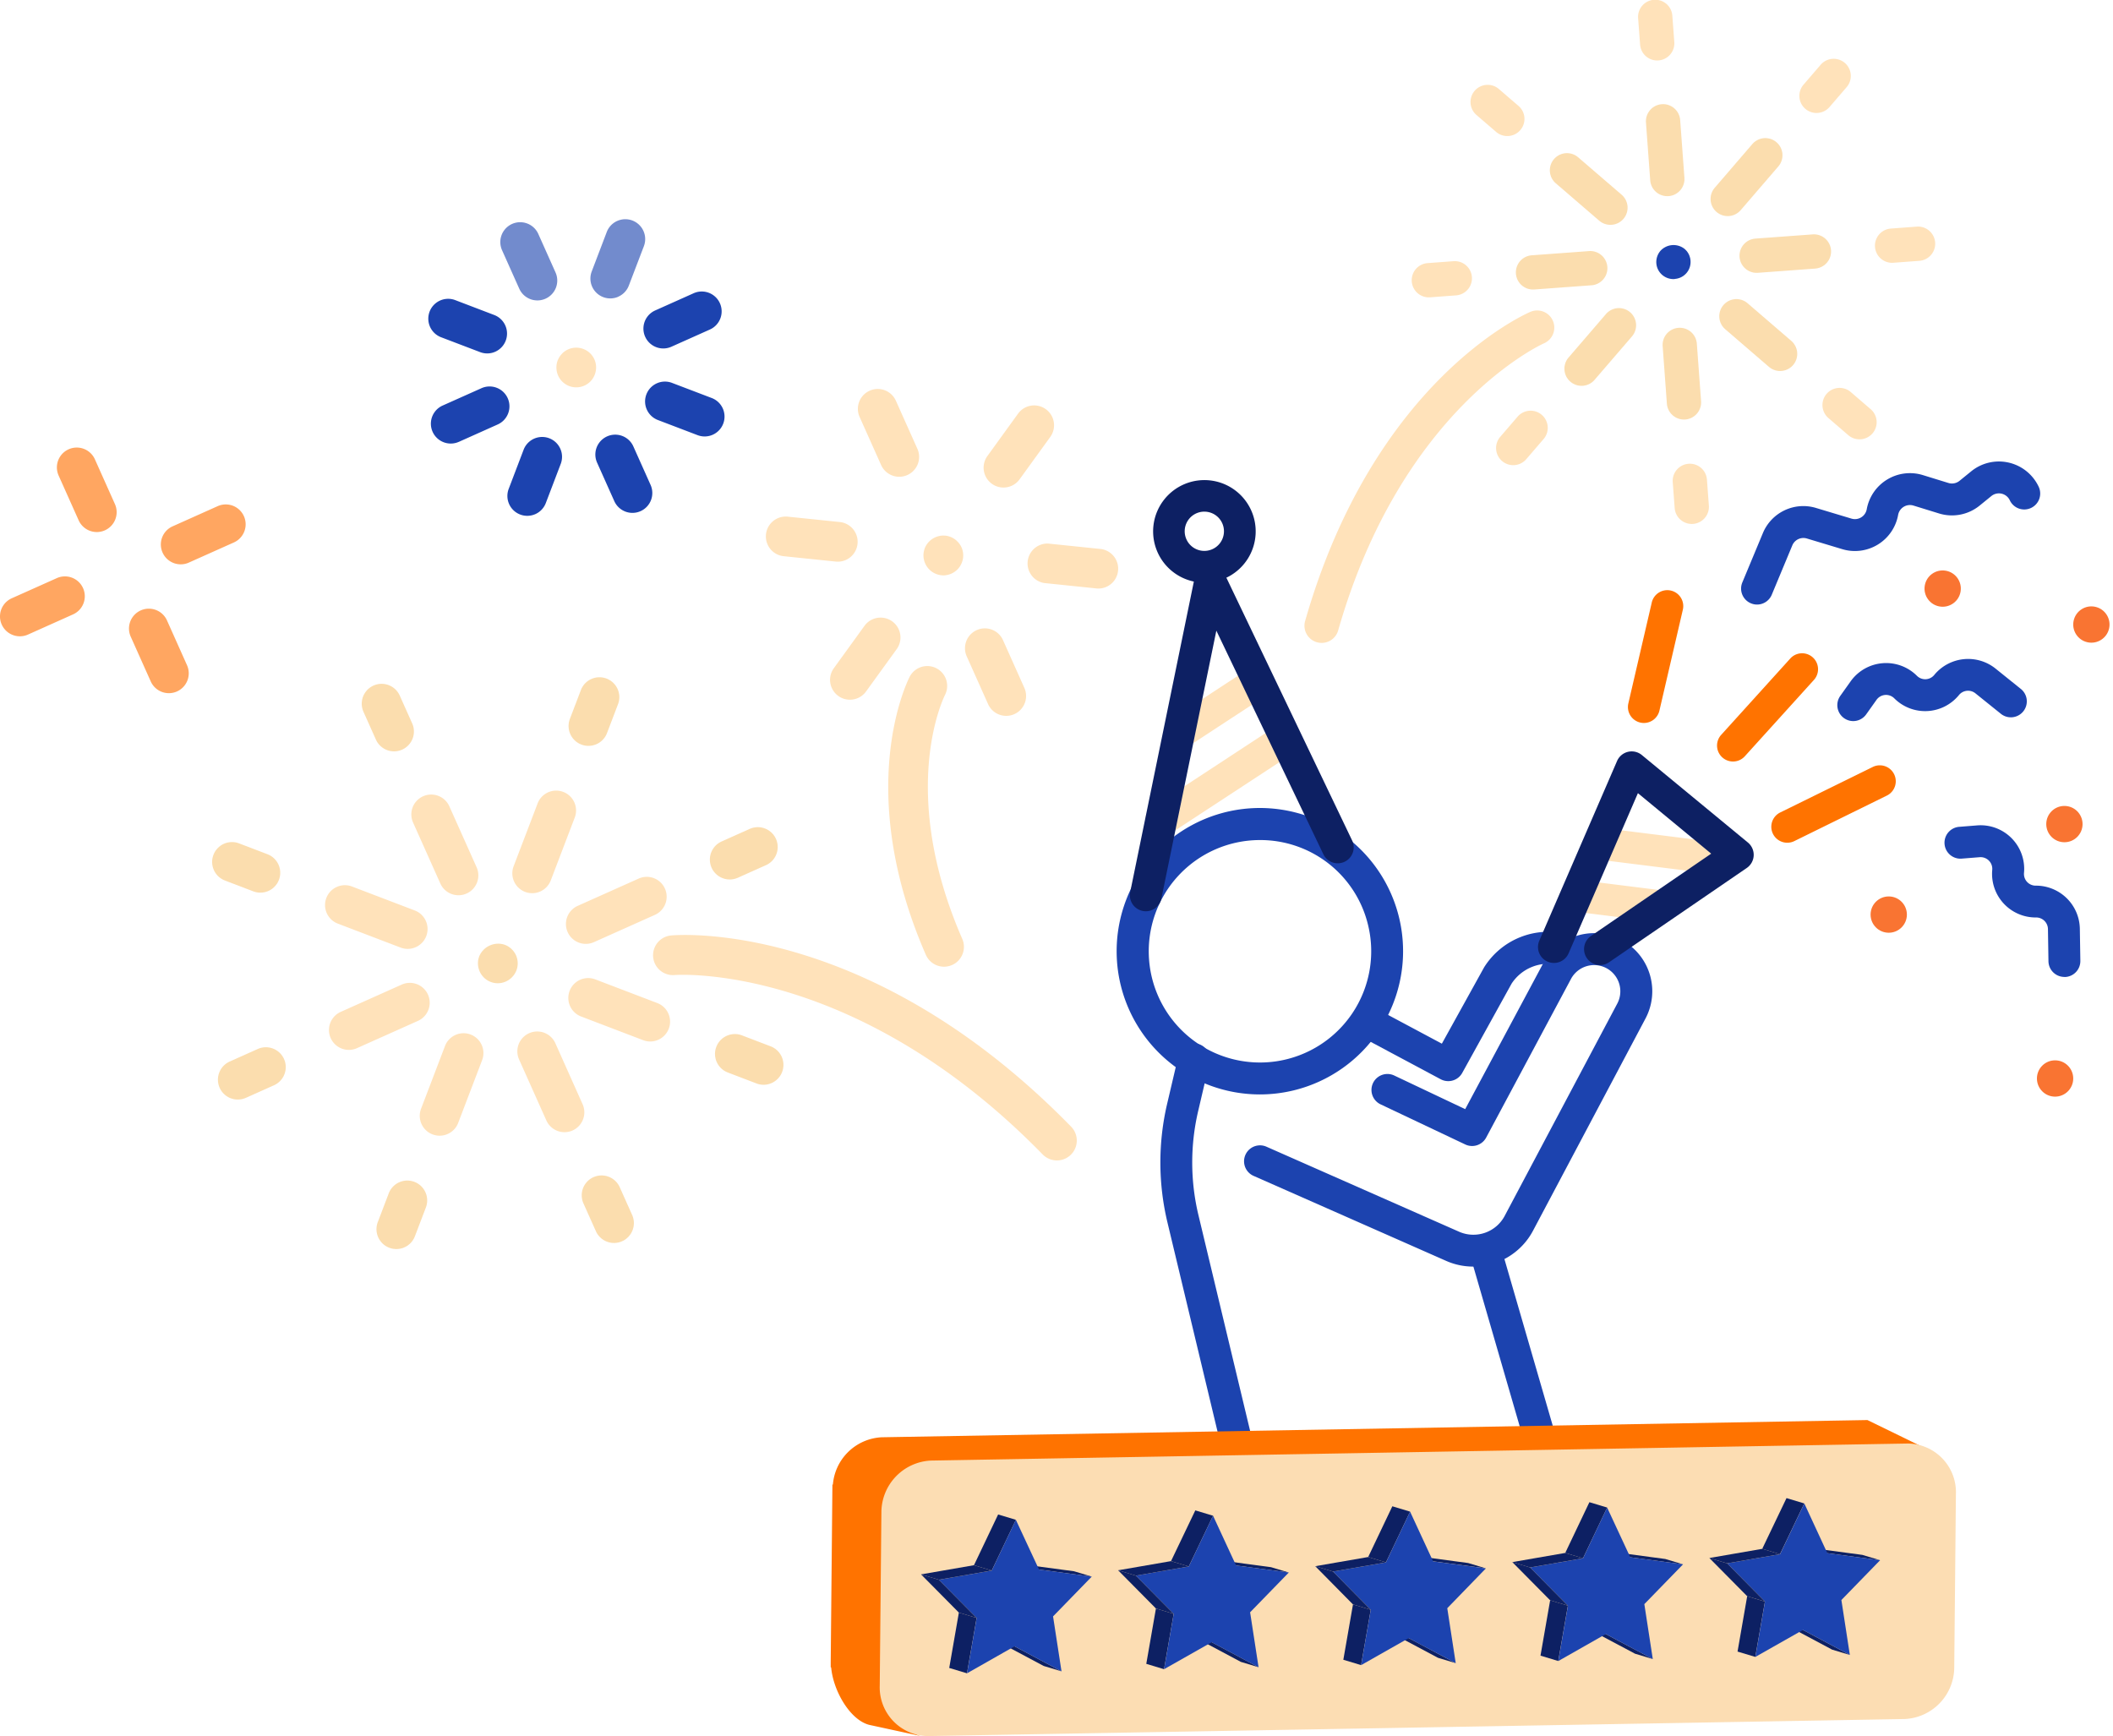 <svg xmlns="http://www.w3.org/2000/svg" width="149.942" height="123.2" viewBox="0 0 149.942 123.2"><defs><style>.a{fill:#1c43af;}.b{fill:#ff7300;}.c{fill:#ffe2ba;}.d{fill:#0d2063;}.e{fill:#f97432;}.e,.i{isolation:isolate;}.f{fill:#f9c87c;}.f,.g{opacity:0.62;}.h{fill:#ff7000;}.j{fill:#fcddb3;}</style></defs><g transform="translate(-1695.59 -374.104)"><path class="a" d="M1785,451.768a10.163,10.163,0,1,1,2.382-.285h0A10.115,10.115,0,0,1,1785,451.768Zm2.117-1.342h0ZM1785,433.717a7.893,7.893,0,1,0,7.673,6.042A7.86,7.86,0,0,0,1785,433.717Z"/><path class="b" d="M1812.243,425.409a1.148,1.148,0,0,1-.257-.03,1.132,1.132,0,0,1-.846-1.358l1.658-7.142a1.132,1.132,0,1,1,2.205.512l-1.658,7.142A1.133,1.133,0,0,1,1812.243,425.409Z"/><path class="b" d="M1818.567,428.143a1.131,1.131,0,0,1-.839-1.891l4.92-5.436a1.132,1.132,0,0,1,1.678,1.519l-4.92,5.436A1.127,1.127,0,0,1,1818.567,428.143Z"/><path class="b" d="M1822.418,433.907a1.132,1.132,0,0,1-.5-2.148l6.579-3.235a1.132,1.132,0,0,1,1,2.031l-6.579,3.236A1.128,1.128,0,0,1,1822.418,433.907Z"/><path class="a" d="M1800.133,463.985a4.726,4.726,0,0,1-1.911-.4l-13.677-6.037a1.131,1.131,0,0,1,.914-2.07l13.677,6.036a2.513,2.513,0,0,0,3.225-1.119l8-15.085a1.861,1.861,0,0,0-3.268-1.78l-6.042,11.3a1.132,1.132,0,0,1-1.483.489l-6.02-2.852a1.132,1.132,0,0,1,.969-2.046l5.046,2.391,5.54-10.356a4.124,4.124,0,0,1,7.255,3.923l-7.993,15.08A4.785,4.785,0,0,1,1800.133,463.985Z"/><path class="a" d="M1783.315,477.507a1.131,1.131,0,0,1-1.1-.868l-3.784-15.8a18.3,18.3,0,0,1-.02-8.4l.792-3.375a1.131,1.131,0,1,1,2.2.517l-.791,3.375a16.031,16.031,0,0,0,.017,7.358l3.784,15.8a1.132,1.132,0,0,1-.837,1.364A1.148,1.148,0,0,1,1783.315,477.507Z"/><path class="a" d="M1804.737,476.89a1.133,1.133,0,0,1-1.087-.817l-3.578-12.338a1.132,1.132,0,0,1,2.174-.631l3.578,12.339a1.132,1.132,0,0,1-1.087,1.447Z"/><path class="a" d="M1798.357,450.825a1.127,1.127,0,0,1-.533-.134l-5.155-2.753a1.132,1.132,0,0,1,1.066-2l4.172,2.228,2.983-5.389c.011-.021.023-.041.036-.061a5.372,5.372,0,0,1,5.849-2.325l.47.119a1.132,1.132,0,0,1-.552,2.2l-.471-.118a3.11,3.11,0,0,0-3.37,1.319l-3.5,6.332A1.131,1.131,0,0,1,1798.357,450.825Z"/><path class="c" d="M1817.3,436.13a1.137,1.137,0,0,1-.142-.009l-7.584-.948a1.132,1.132,0,1,1,.281-2.246l7.584.948a1.132,1.132,0,0,1-.139,2.255Z"/><path class="c" d="M1813.091,439.505a1.35,1.35,0,0,1-.142-.008l-5.245-.656a1.132,1.132,0,1,1,.28-2.246l5.246.656a1.131,1.131,0,0,1-.139,2.254Z"/><path class="d" d="M1809.13,442.589a1.132,1.132,0,0,1-.64-2.066l8.529-5.841-5.2-4.293-4.919,11.367a1.132,1.132,0,0,1-2.078-.9l5.517-12.748a1.132,1.132,0,0,1,1.759-.424l7.526,6.208a1.132,1.132,0,0,1-.081,1.807l-9.77,6.69A1.129,1.129,0,0,1,1809.13,442.589Z"/><path class="a" d="M1820.273,417.005a1.116,1.116,0,0,1-.435-.088,1.132,1.132,0,0,1-.61-1.48l1.458-3.5a3.109,3.109,0,0,1,3.775-1.786l2.511.755a.852.852,0,0,0,1.085-.665,3.117,3.117,0,0,1,3.985-2.422l1.81.558a.853.853,0,0,0,.79-.153l.829-.674a3.118,3.118,0,0,1,4.772,1.063,1.132,1.132,0,1,1-2.038.985.853.853,0,0,0-1.307-.291l-.829.674a3.113,3.113,0,0,1-2.884.559l-1.81-.558a.853.853,0,0,0-1.091.663,3.116,3.116,0,0,1-3.964,2.429l-2.511-.756a.853.853,0,0,0-1.034.489l-1.457,3.5A1.132,1.132,0,0,1,1820.273,417.005Z"/><path class="a" d="M1827.1,425.275a1.132,1.132,0,0,1-.921-1.788l.73-1.026a3.093,3.093,0,0,1,4.709-.4.829.829,0,0,0,1.222-.052l.045-.054a3.113,3.113,0,0,1,4.3-.416l1.784,1.435a1.132,1.132,0,1,1-1.419,1.763l-1.783-1.434a.835.835,0,0,0-1.155.111l-.046.055a3.095,3.095,0,0,1-4.553.193.828.828,0,0,0-1.263.106l-.73,1.027A1.132,1.132,0,0,1,1827.1,425.275Z"/><path class="a" d="M1842.083,443.43a1.131,1.131,0,0,1-1.131-1.114l-.036-2.288a.835.835,0,0,0-.824-.817h-.071a3.094,3.094,0,0,1-3.058-3.378.83.83,0,0,0-.889-.9l-1.256.1a1.132,1.132,0,1,1-.17-2.257l1.256-.1a3.093,3.093,0,0,1,3.313,3.37.831.831,0,0,0,.821.907h.071a3.112,3.112,0,0,1,3.07,3.045l.036,2.289a1.131,1.131,0,0,1-1.114,1.149Z"/><circle class="e" cx="1.288" cy="1.288" r="1.288" transform="translate(1828.33 437.718)"/><circle class="e" cx="1.288" cy="1.288" r="1.288" transform="translate(1842.463 419.404) rotate(-77.592)"/><circle class="e" cx="1.288" cy="1.288" r="1.288" transform="translate(1831.968 416.938) rotate(-80.807)"/><circle class="e" cx="1.288" cy="1.288" r="1.288" transform="translate(1840.796 431.296)"/><circle class="e" cx="1.288" cy="1.288" r="1.288" transform="translate(1840.134 449.349)"/><path class="c" d="M1779.591,427.065a1.132,1.132,0,0,1-.622-2.079l5-3.276a1.132,1.132,0,0,1,1.241,1.894l-5,3.275A1.122,1.122,0,0,1,1779.591,427.065Z"/><path class="c" d="M1777.987,433.468a1.132,1.132,0,0,1-.622-2.078l8.364-5.481a1.132,1.132,0,0,1,1.241,1.894l-8.364,5.48A1.129,1.129,0,0,1,1777.987,433.468Z"/><path class="d" d="M1776.9,438.771a1.136,1.136,0,0,1-1.11-1.36l4.573-22.307a1.132,1.132,0,0,1,2.13-.261l9.033,18.876a1.132,1.132,0,1,1-2.041.978l-7.581-15.84-3.9,19.009A1.132,1.132,0,0,1,1776.9,438.771Z"/><path class="d" d="M1781.062,415.451a3.693,3.693,0,0,1-.827-.094,3.639,3.639,0,1,1,.827.094Zm-.01-5.039a1.393,1.393,0,1,0,.314.036A1.4,1.4,0,0,0,1781.052,410.412Z"/><path class="c" d="M1771.166,456.33a1.41,1.41,0,0,0,.433-2.273c-14.334-14.675-27.816-13.622-28.383-13.57a1.41,1.41,0,0,0,.254,2.809c.175-.014,12.8-.895,26.111,12.732A1.413,1.413,0,0,0,1771.166,456.33Z"/><path class="c" d="M1728.7,437.511a1.41,1.41,0,0,0,.711-1.863l-1.935-4.326a1.41,1.41,0,1,0-2.574,1.152l1.935,4.326A1.41,1.41,0,0,0,1728.7,437.511Z"/><path class="c" d="M1733.931,437.365a1.409,1.409,0,0,0,.742-.784l1.69-4.429a1.41,1.41,0,1,0-2.634-1.005l-1.691,4.428a1.41,1.41,0,0,0,1.893,1.79Z"/><path class="c" d="M1737.736,440.962l4.327-1.936a1.41,1.41,0,0,0-1.152-2.575l-4.327,1.936a1.41,1.41,0,0,0,1.152,2.575Z"/><path class="c" d="M1742.311,447.886a1.41,1.41,0,0,0-.073-2.6l-4.429-1.691a1.41,1.41,0,0,0-1.006,2.634l4.429,1.691A1.407,1.407,0,0,0,1742.311,447.886Z"/><path class="c" d="M1736.221,454.326a1.41,1.41,0,0,0,.711-1.863L1735,448.136a1.41,1.41,0,0,0-2.575,1.152l1.936,4.327A1.41,1.41,0,0,0,1736.221,454.326Z"/><path class="c" d="M1727.362,454.574a1.4,1.4,0,0,0,.741-.784l1.69-4.429a1.41,1.41,0,1,0-2.634-1.006l-1.69,4.429a1.41,1.41,0,0,0,1.893,1.79Z"/><path class="c" d="M1720.921,448.485l4.327-1.936a1.41,1.41,0,0,0-1.152-2.575l-4.327,1.936a1.41,1.41,0,0,0,1.152,2.575Z"/><path class="c" d="M1725.1,441.315a1.409,1.409,0,0,0-.073-2.6l-4.428-1.69a1.41,1.41,0,1,0-1.005,2.634l4.428,1.69A1.4,1.4,0,0,0,1725.1,441.315Z"/><path class="c" d="M1763.157,442.582a1.411,1.411,0,0,0,.717-1.851c-4.564-10.473-1.354-17.057-1.215-17.332a1.41,1.41,0,0,0-2.507-1.29c-.166.319-4,7.968,1.136,19.749a1.409,1.409,0,0,0,1.856.729Z"/><path class="c" d="M1759.978,407.814a1.41,1.41,0,0,0,.711-1.863l-1.516-3.388a1.41,1.41,0,1,0-2.574,1.151l1.516,3.389A1.41,1.41,0,0,0,1759.978,407.814Z"/><path class="c" d="M1767.377,408.578a1.4,1.4,0,0,0,.565-.46l2.177-3.007a1.41,1.41,0,0,0-2.285-1.654l-2.176,3.007a1.41,1.41,0,0,0,1.719,2.114Z"/><path class="c" d="M1774.1,415.75a1.41,1.41,0,0,0-.429-2.691l-3.693-.381a1.41,1.41,0,0,0-.289,2.8l3.692.382A1.412,1.412,0,0,0,1774.1,415.75Z"/><path class="c" d="M1767.569,424.781a1.41,1.41,0,0,0,.711-1.863l-1.516-3.389a1.41,1.41,0,0,0-2.574,1.152l1.516,3.389A1.41,1.41,0,0,0,1767.569,424.781Z"/><path class="c" d="M1756.479,423.635a1.4,1.4,0,0,0,.565-.459l2.177-3.007a1.41,1.41,0,1,0-2.285-1.654l-2.176,3.007a1.41,1.41,0,0,0,1.719,2.113Z"/><path class="c" d="M1755.615,413.84a1.411,1.411,0,0,0-.43-2.691l-3.692-.381a1.41,1.41,0,1,0-.29,2.806l3.693.381A1.4,1.4,0,0,0,1755.615,413.84Z"/><path class="f" d="M1724.128,427.3a1.41,1.41,0,0,0,.711-1.863l-.882-1.972a1.41,1.41,0,1,0-2.574,1.152l.882,1.972A1.411,1.411,0,0,0,1724.128,427.3Z"/><path class="f" d="M1737.923,426.91a1.4,1.4,0,0,0,.741-.784l.77-2.018a1.41,1.41,0,1,0-2.634-1.005l-.77,2.017a1.41,1.41,0,0,0,1.893,1.79Z"/><path class="f" d="M1747.95,436.392l1.972-.883a1.41,1.41,0,1,0-1.151-2.574l-1.973.882a1.41,1.41,0,0,0,1.152,2.575Z"/><path class="f" d="M1750.355,450.957a1.41,1.41,0,0,0-.073-2.6l-2.018-.771a1.41,1.41,0,1,0-1.006,2.634l2.018.771A1.4,1.4,0,0,0,1750.355,450.957Z"/><path class="f" d="M1739.738,462.186a1.411,1.411,0,0,0,.711-1.863l-.882-1.972a1.41,1.41,0,1,0-2.574,1.152l.882,1.971A1.41,1.41,0,0,0,1739.738,462.186Z"/><path class="f" d="M1724.291,462.618a1.4,1.4,0,0,0,.741-.784l.77-2.018a1.41,1.41,0,1,0-2.634-1.006l-.77,2.018a1.41,1.41,0,0,0,1.893,1.79Z"/><path class="f" d="M1713.061,452l1.972-.882a1.41,1.41,0,1,0-1.151-2.575l-1.972.883a1.41,1.41,0,1,0,1.151,2.574Z"/><path class="f" d="M1714.647,437.324a1.41,1.41,0,0,0-.073-2.6l-2.018-.771a1.41,1.41,0,1,0-1.005,2.635l2.017.77A1.407,1.407,0,0,0,1714.647,437.324Z"/><path class="f" d="M1731.493,443.752a1.422,1.422,0,0,0,.74-.78,1.4,1.4,0,0,0-.029-1.083,1.43,1.43,0,0,0-.786-.738,1.46,1.46,0,0,0-1.821.815,1.763,1.763,0,0,0-.075.265,1.728,1.728,0,0,0-.015.277,1.26,1.26,0,0,0,.036.27,1.2,1.2,0,0,0,.087.263,1.4,1.4,0,0,0,1.863.711Z"/><path class="c" d="M1789.464,419.723a1.218,1.218,0,0,1-1.261-1.548c4.866-17.02,15.535-21.748,15.987-21.941a1.216,1.216,0,0,1,.958,2.236c-.138.061-10.087,4.571-14.6,20.374A1.216,1.216,0,0,1,1789.464,419.723Z"/><path class="f" d="M1813.992,388.022a1.217,1.217,0,0,1-1.3-1.123l-.3-4.079a1.217,1.217,0,1,1,2.427-.181l.3,4.079A1.217,1.217,0,0,1,1813.992,388.022Z"/><path class="f" d="M1809.959,390.056a1.215,1.215,0,0,1-.885-.291l-3.1-2.669a1.217,1.217,0,0,1,1.588-1.844l3.1,2.669a1.216,1.216,0,0,1-.7,2.135Z"/><path class="f" d="M1808.545,394.347l-4.079.3a1.216,1.216,0,1,1-.181-2.426l4.079-.3a1.217,1.217,0,0,1,.181,2.427Z"/><path class="f" d="M1807.911,401.48a1.216,1.216,0,0,1-1.012-2.007l2.668-3.1a1.217,1.217,0,0,1,1.844,1.588l-2.669,3.1A1.214,1.214,0,0,1,1807.911,401.48Z"/><path class="f" d="M1815.175,403.873a1.217,1.217,0,0,1-1.3-1.123l-.3-4.079a1.216,1.216,0,1,1,2.426-.181l.3,4.079A1.217,1.217,0,0,1,1815.175,403.873Z"/><path class="f" d="M1822,400.429a1.211,1.211,0,0,1-.884-.292l-3.1-2.669a1.216,1.216,0,0,1,1.587-1.844l3.1,2.67a1.217,1.217,0,0,1-.7,2.135Z"/><path class="f" d="M1824.4,393.164l-4.079.3a1.217,1.217,0,0,1-.182-2.427l4.08-.3a1.216,1.216,0,0,1,.181,2.426Z"/><path class="f" d="M1818.283,389.435a1.216,1.216,0,0,1-1.012-2.007l2.668-3.1a1.216,1.216,0,1,1,1.844,1.587l-2.669,3.1A1.214,1.214,0,0,1,1818.283,389.435Z"/><path class="c" d="M1813.274,378.392a1.216,1.216,0,0,1-1.3-1.122l-.139-1.859a1.217,1.217,0,1,1,2.427-.181l.139,1.858A1.216,1.216,0,0,1,1813.274,378.392Z"/><path class="c" d="M1802.642,383.755a1.215,1.215,0,0,1-.885-.291l-1.412-1.216a1.217,1.217,0,0,1,1.588-1.844l1.412,1.216a1.216,1.216,0,0,1-.7,2.135Z"/><path class="c" d="M1798.916,395.065l-1.859.139a1.217,1.217,0,0,1-.181-2.427l1.859-.138a1.216,1.216,0,1,1,.181,2.426Z"/><path class="c" d="M1803.063,407.11a1.216,1.216,0,0,1-1.013-2.007l1.216-1.413a1.217,1.217,0,1,1,1.844,1.588l-1.216,1.413A1.214,1.214,0,0,1,1803.063,407.11Z"/><path class="c" d="M1815.728,411.282a1.216,1.216,0,0,1-1.3-1.122l-.139-1.859a1.217,1.217,0,0,1,2.427-.181l.138,1.859A1.215,1.215,0,0,1,1815.728,411.282Z"/><path class="c" d="M1827.633,405.277a1.213,1.213,0,0,1-.884-.291l-1.412-1.217a1.216,1.216,0,0,1,1.587-1.844l1.413,1.217a1.216,1.216,0,0,1-.7,2.135Z"/><path class="c" d="M1831.806,392.612l-1.859.138a1.216,1.216,0,1,1-.181-2.426l1.859-.139a1.217,1.217,0,0,1,.181,2.427Z"/><path class="c" d="M1824.584,382.118a1.216,1.216,0,0,1-1.012-2.007l1.216-1.412a1.216,1.216,0,0,1,1.844,1.587l-1.216,1.413A1.216,1.216,0,0,1,1824.584,382.118Z"/><path class="a" d="M1814.429,393.906a1.223,1.223,0,0,1-.881-.289,1.206,1.206,0,0,1-.422-.834,1.228,1.228,0,0,1,.294-.882,1.26,1.26,0,0,1,1.717-.129,1.678,1.678,0,0,1,.165.171,1.528,1.528,0,0,1,.125.2,1.138,1.138,0,0,1,.083.22,1,1,0,0,1,.042.235,1.205,1.205,0,0,1-1.123,1.3Z"/><path class="c" d="M1763.109,414.808a1.9,1.9,0,0,0,.239-.138,1.563,1.563,0,0,0,.207-.178,1.62,1.62,0,0,0,.171-.223,1.772,1.772,0,0,0,.121-.247,1.4,1.4,0,0,0-.027-1.077,1.6,1.6,0,0,0-.138-.24,1.711,1.711,0,0,0-.187-.21,1.235,1.235,0,0,0-.213-.167,1.4,1.4,0,0,0-.25-.127,1.808,1.808,0,0,0-.265-.075,1.722,1.722,0,0,0-.278-.015,1.083,1.083,0,0,0-.27.036,1.421,1.421,0,0,0-1.009.869,1.824,1.824,0,0,0-.071.271,1.2,1.2,0,0,0-.018.27,1.137,1.137,0,0,0,.038.277,1.163,1.163,0,0,0,.087.262,1.422,1.422,0,0,0,.779.741,1.545,1.545,0,0,0,.545.1A1.565,1.565,0,0,0,1763.109,414.808Z"/><g class="g"><path class="a" d="M1734.3,395.3a1.41,1.41,0,0,0,.711-1.863l-1.221-2.73a1.41,1.41,0,1,0-2.574,1.152l1.221,2.73A1.41,1.41,0,0,0,1734.3,395.3Z"/></g><g class="g"><path class="a" d="M1739.472,395.153a1.4,1.4,0,0,0,.741-.784l1.068-2.795a1.41,1.41,0,0,0-2.635-1.006l-1.067,2.8a1.41,1.41,0,0,0,1.893,1.79Z"/></g><path class="a" d="M1743.234,398.709l2.731-1.221a1.41,1.41,0,0,0-1.152-2.575l-2.731,1.222a1.41,1.41,0,1,0,1.152,2.574Z"/><path class="a" d="M1746.175,404.951a1.41,1.41,0,0,0-.073-2.6l-2.8-1.067a1.41,1.41,0,1,0-1.006,2.634l2.8,1.068A1.408,1.408,0,0,0,1746.175,404.951Z"/><path class="a" d="M1741.045,410.377a1.41,1.41,0,0,0,.711-1.863l-1.222-2.731a1.41,1.41,0,0,0-2.574,1.152l1.222,2.731A1.411,1.411,0,0,0,1741.045,410.377Z"/><path class="a" d="M1733.581,410.587a1.41,1.41,0,0,0,.741-.785l1.067-2.8a1.41,1.41,0,0,0-2.634-1.006l-1.067,2.8a1.41,1.41,0,0,0,1.893,1.79Z"/><path class="a" d="M1728.156,405.457l2.73-1.222a1.41,1.41,0,1,0-1.151-2.574L1727,402.883a1.41,1.41,0,1,0,1.152,2.574Z"/><path class="a" d="M1730.741,399.06a1.41,1.41,0,0,0-.073-2.6l-2.795-1.067a1.41,1.41,0,0,0-1.006,2.634l2.8,1.067A1.4,1.4,0,0,0,1730.741,399.06Z"/><path class="c" d="M1737.059,401.468a1.4,1.4,0,0,0,.446-.315,1.358,1.358,0,0,0,.292-.47,1.4,1.4,0,0,0-.812-1.815,1.412,1.412,0,0,0-1.317.164,1.2,1.2,0,0,0-.21.187,1.569,1.569,0,0,0-.167.213,1.9,1.9,0,0,0-.128.25,1.428,1.428,0,0,0,.033,1.075,1.408,1.408,0,0,0,1.863.711Z"/><g class="g"><path class="h" d="M1703.034,411.737a1.41,1.41,0,0,0,.711-1.863l-1.421-3.176a1.41,1.41,0,0,0-2.574,1.152l1.421,3.176A1.41,1.41,0,0,0,1703.034,411.737Z"/></g><g class="g"><path class="h" d="M1709.01,414.019l3.177-1.421a1.41,1.41,0,0,0-1.152-2.575l-3.176,1.422a1.41,1.41,0,1,0,1.151,2.574Z"/></g><g class="g"><path class="h" d="M1708.15,423.171a1.409,1.409,0,0,0,.711-1.862l-1.421-3.177a1.41,1.41,0,0,0-2.574,1.152l1.421,3.176A1.409,1.409,0,0,0,1708.15,423.171Z"/></g><g class="g"><path class="h" d="M1697.576,419.135l3.176-1.422a1.41,1.41,0,1,0-1.151-2.574l-3.177,1.421a1.41,1.41,0,0,0,1.152,2.575Z"/></g><path class="b" d="M1761.332,477.89l.458.259,70.348-1.309-4.032-1.964-69.94,1.221a3.66,3.66,0,0,0-3.473,3.36l-.033,0-.121,12.608h0l0,.348.032.021c.147,1.637,1.317,3.706,2.692,4.07l3.688.8c-1.094-.289-2.007-1.75-2.4-3.169l1.06-15.15-.372.035A4.168,4.168,0,0,1,1761.332,477.89Z"/><g class="i"><path class="j" d="M1830.945,476.541a3.456,3.456,0,0,1,3.44,3.581l-.118,12.269a3.687,3.687,0,0,1-3.509,3.7l-69.3,1.21a3.455,3.455,0,0,1-3.44-3.581l.117-12.269a3.689,3.689,0,0,1,3.51-3.7Z"/></g><g class="i"><path class="d" d="M1769.321,485.485l-1.259-.379,3.743.5,1.259.379Z"/><path class="d" d="M1770.913,492.706l-1.259-.379-3.336-1.776,1.259.379Z"/><path class="d" d="M1765.964,485.555l-1.259-.379,1.714-3.6,1.259.379Z"/><path class="d" d="M1764.208,492.846l-1.259-.379.684-3.928,1.259.379Z"/><path class="a" d="M1767.678,481.955l1.643,3.53,3.743.5-2.747,2.824.6,3.9-3.336-1.776-3.369,1.915.684-3.928-2.685-2.712,3.756-.651Z"/><path class="d" d="M1764.893,488.918l-1.259-.379-2.685-2.712,1.259.379Z"/><path class="d" d="M1762.208,486.206l-1.259-.379,3.756-.651,1.259.379Z"/></g><g class="i"><path class="d" d="M1783.3,485.195l-1.259-.379,3.743.5,1.259.379Z"/><path class="d" d="M1784.9,492.416l-1.259-.379-3.328-1.776,1.259.379Z"/><path class="d" d="M1779.947,485.265l-1.259-.379,1.723-3.6,1.259.379Z"/><path class="d" d="M1778.191,492.555l-1.259-.379.685-3.928,1.259.379Z"/><path class="a" d="M1781.67,481.664l1.634,3.53,3.743.5-2.747,2.824.6,3.9-3.328-1.776-3.378,1.915.685-3.928-2.685-2.712,3.756-.651Z"/><path class="d" d="M1778.876,488.627l-1.259-.379-2.685-2.712,1.259.379Z"/><path class="d" d="M1776.19,485.916l-1.259-.379,3.756-.651,1.259.379Z"/></g><g class="i"><path class="d" d="M1797.286,484.9l-1.259-.379,3.744.5,1.259.379Z"/><path class="d" d="M1798.888,492.125l-1.259-.379-3.336-1.776,1.259.379Z"/><path class="d" d="M1793.938,484.974l-1.259-.379,1.714-3.6,1.259.379Z"/><path class="d" d="M1792.174,492.265l-1.259-.379.685-3.928,1.259.379Z"/><path class="a" d="M1795.652,481.374l1.634,3.53,3.744.5-2.739,2.824.6,3.9-3.336-1.776-3.378,1.915.685-3.928-2.677-2.712,3.756-.651Z"/><path class="d" d="M1792.858,488.337l-1.259-.379-2.677-2.712,1.259.379Z"/><path class="d" d="M1790.182,485.625l-1.259-.379,3.756-.651,1.259.379Z"/></g><g class="i"><path class="d" d="M1811.278,484.614l-1.259-.379,3.744.5,1.259.379Z"/><path class="d" d="M1812.871,491.835l-1.259-.379-3.336-1.776,1.259.379Z"/><path class="d" d="M1807.921,484.684l-1.259-.379,1.714-3.6,1.259.379Z"/><path class="d" d="M1806.165,491.974l-1.259-.379.684-3.928,1.259.379Z"/><path class="a" d="M1809.635,481.084l1.643,3.53,3.744.5-2.747,2.824.6,3.9-3.336-1.776-3.369,1.915.684-3.928-2.685-2.712,3.756-.651Z"/><path class="d" d="M1806.85,488.046l-1.259-.379-2.685-2.712,1.259.379Z"/><path class="d" d="M1804.165,485.335l-1.259-.379,3.756-.651,1.259.379Z"/></g><g class="i"><path class="d" d="M1825.261,484.323l-1.259-.379,3.744.5,1.259.379Z"/><path class="d" d="M1826.853,491.544l-1.259-.379-3.328-1.776,1.259.379Z"/><path class="d" d="M1821.9,484.393l-1.259-.379,1.723-3.6,1.259.379Z"/><path class="d" d="M1820.148,491.684l-1.259-.379.684-3.928,1.259.379Z"/><path class="a" d="M1823.627,480.793l1.634,3.53,3.744.5-2.747,2.824.6,3.9-3.328-1.776-3.378,1.915.684-3.928-2.685-2.712,3.756-.651Z"/><path class="d" d="M1820.833,487.756l-1.259-.379-2.685-2.712,1.259.379Z"/><path class="d" d="M1818.148,485.044l-1.259-.379,3.756-.651,1.259.379Z"/></g></g></svg>